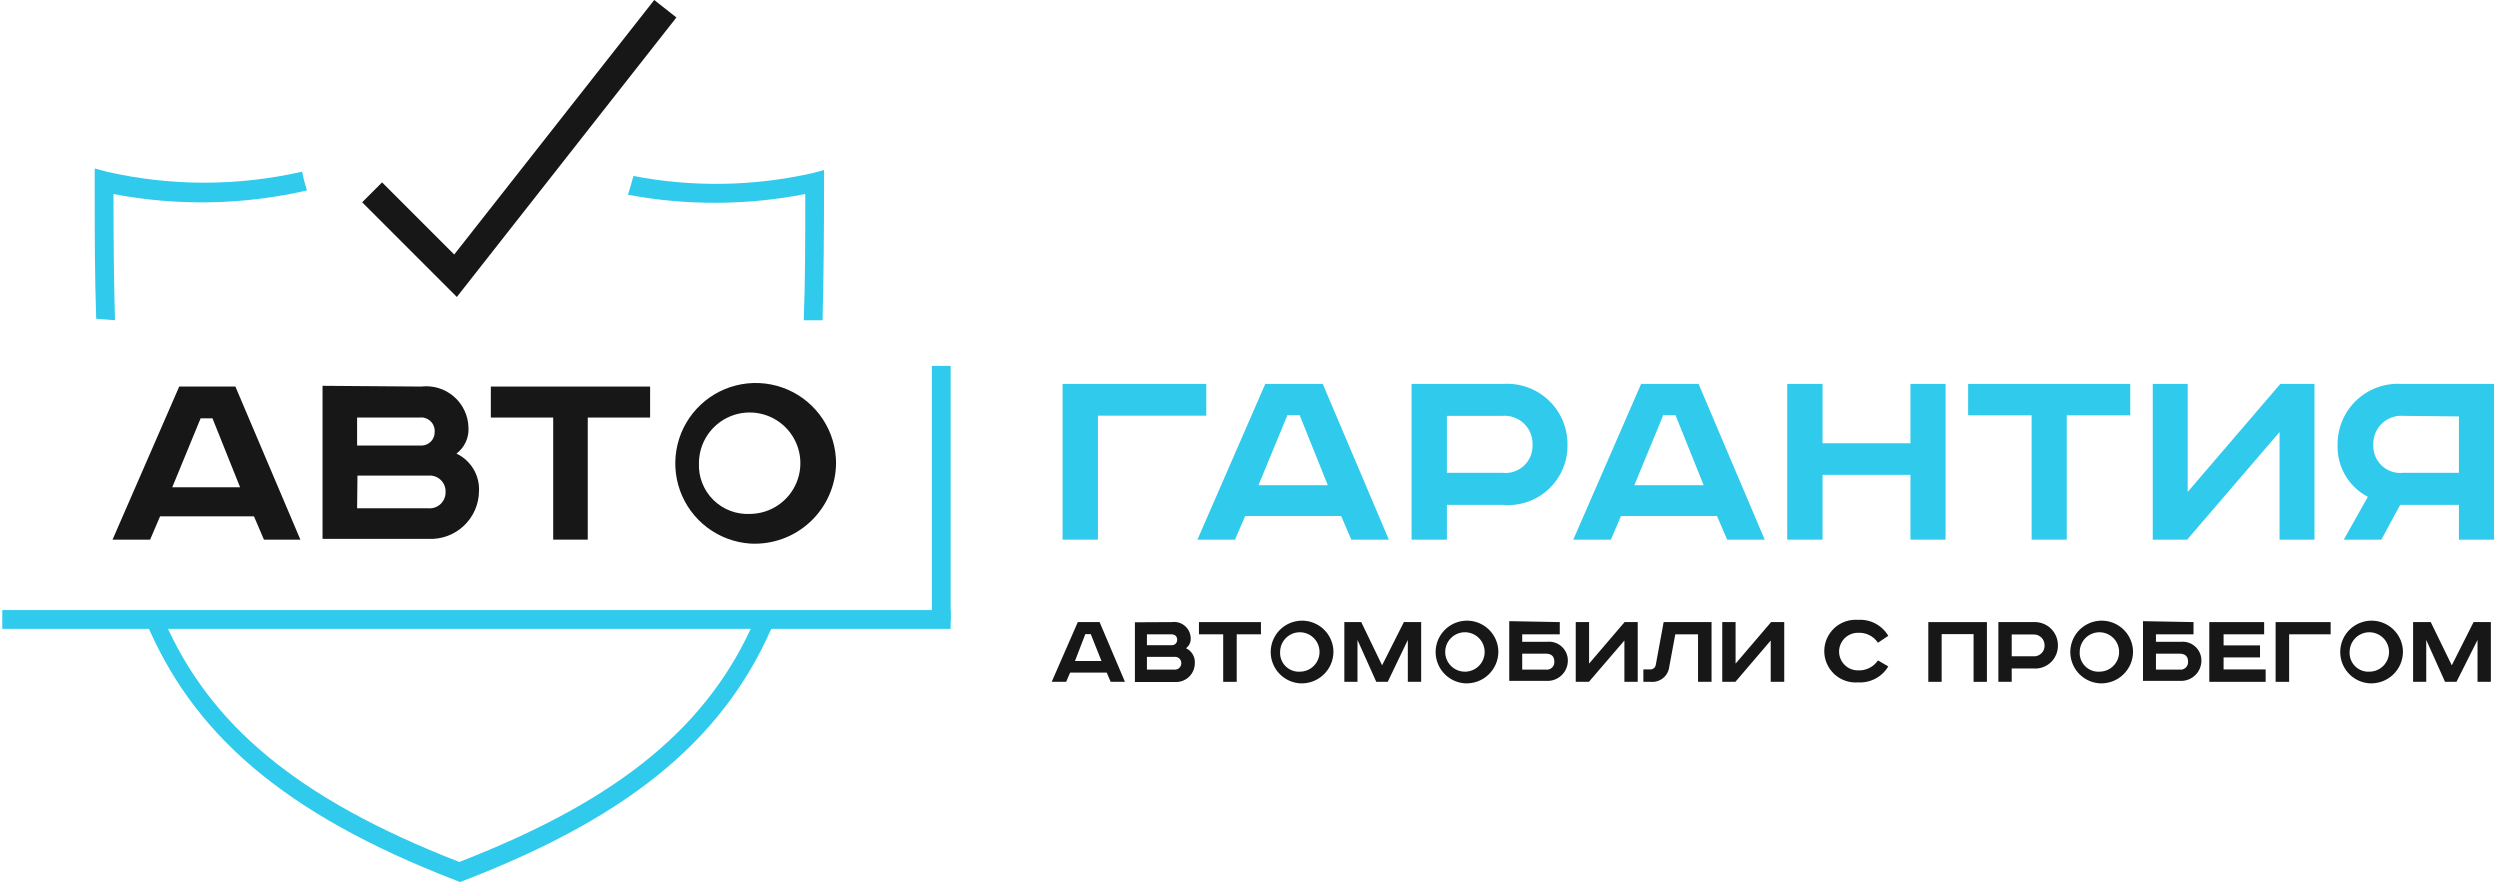 <svg width="387" height="137" viewBox="0 0 387 137" fill="none" xmlns="http://www.w3.org/2000/svg">
<path d="M186.733 59.432V64.346H169.956V83.536H164.489V59.432H186.733Z" fill="#2FCAEC"/>
<path d="M204.76 59.432L214.995 83.536H209.18L207.61 79.873H192.752L191.181 83.536H185.366L195.863 59.432H204.76ZM194.816 75.104H205.545L201.184 64.259H199.294L194.816 75.104Z" fill="#2FCAEC"/>
<path d="M232.702 59.432C233.988 59.348 235.277 59.53 236.489 59.969C237.701 60.407 238.809 61.092 239.743 61.98C240.677 62.867 241.417 63.939 241.917 65.127C242.417 66.315 242.665 67.593 242.646 68.882C242.663 70.162 242.411 71.432 241.908 72.609C241.406 73.787 240.662 74.846 239.726 75.719C238.789 76.593 237.681 77.26 236.472 77.68C235.262 78.1 233.978 78.263 232.702 78.157H223.979V83.536H218.513V59.432H232.702ZM223.979 73.185H232.528C233.13 73.261 233.741 73.206 234.319 73.022C234.898 72.839 235.43 72.532 235.878 72.123C236.326 71.713 236.679 71.212 236.914 70.652C237.149 70.092 237.26 69.488 237.238 68.882C237.265 68.265 237.16 67.65 236.93 67.077C236.7 66.504 236.351 65.987 235.905 65.56C235.459 65.133 234.927 64.807 234.344 64.603C233.762 64.398 233.142 64.321 232.528 64.375H223.979V73.185Z" fill="#2FCAEC"/>
<path d="M262.941 59.432L273.176 83.536H267.361L265.791 79.873H250.933L249.363 83.536H243.547L254.044 59.432H262.941ZM252.997 75.104H263.726L259.365 64.259H257.475L252.997 75.104Z" fill="#2FCAEC"/>
<path d="M282.132 59.432V68.62H295.74V59.432H301.177V83.536H295.74V73.505H282.132V83.536H276.666V59.432H282.132Z" fill="#2FCAEC"/>
<path d="M329.76 59.432V64.288H319.932V83.536H314.495V64.288H304.667V59.432H329.76Z" fill="#2FCAEC"/>
<path d="M338.657 59.432V76.151L352.991 59.432H358.283V83.536H352.875V66.876L338.569 83.536H333.249V59.432H338.657Z" fill="#2FCAEC"/>
<path d="M386.08 83.536H380.643V78.157H371.542L368.634 83.536H362.819L366.541 76.907C365.084 76.146 363.871 74.989 363.043 73.57C362.215 72.15 361.804 70.525 361.859 68.882C361.841 67.593 362.089 66.315 362.588 65.127C363.088 63.939 363.828 62.867 364.762 61.98C365.697 61.092 366.804 60.407 368.016 59.969C369.228 59.53 370.518 59.348 371.804 59.432H386.08V83.536ZM372.094 64.375C371.479 64.321 370.86 64.398 370.278 64.603C369.695 64.807 369.163 65.133 368.717 65.56C368.271 65.987 367.921 66.504 367.691 67.077C367.461 67.65 367.357 68.265 367.384 68.882C367.362 69.488 367.473 70.092 367.708 70.652C367.943 71.212 368.296 71.713 368.744 72.123C369.192 72.532 369.724 72.839 370.302 73.022C370.881 73.206 371.492 73.261 372.094 73.185H380.643V64.462L372.094 64.375Z" fill="#2FCAEC"/>
<path d="M170.217 96.301L174.142 105.547H171.933L171.322 104.122H165.652L165.041 105.547H162.803L166.844 96.301H170.217ZM166.408 102.32H170.508L168.85 98.162H168.007L166.408 102.32Z" fill="#171717"/>
<path d="M181.412 96.301C181.769 96.252 182.132 96.278 182.478 96.379C182.824 96.48 183.144 96.653 183.419 96.886C183.693 97.119 183.915 97.408 184.071 97.733C184.226 98.058 184.311 98.412 184.32 98.772C184.343 99.074 184.288 99.377 184.161 99.652C184.033 99.927 183.838 100.165 183.593 100.342C184.029 100.547 184.393 100.878 184.637 101.294C184.881 101.709 184.993 102.188 184.959 102.669C184.959 103.44 184.653 104.179 184.108 104.724C183.562 105.27 182.823 105.576 182.052 105.576H175.684V96.33L181.412 96.301ZM177.545 99.877H181.47C181.681 99.862 181.878 99.766 182.019 99.609C182.16 99.451 182.234 99.245 182.226 99.034C182.226 98.627 182.023 98.191 181.296 98.191H177.545V99.877ZM177.545 103.657H181.79C181.927 103.669 182.065 103.653 182.195 103.608C182.325 103.564 182.445 103.493 182.546 103.4C182.647 103.307 182.728 103.194 182.783 103.068C182.838 102.942 182.866 102.806 182.866 102.669C182.87 102.535 182.847 102.402 182.797 102.278C182.747 102.154 182.671 102.042 182.576 101.949C182.48 101.856 182.365 101.784 182.24 101.738C182.115 101.691 181.982 101.672 181.848 101.68H177.545V103.657Z" fill="#171717"/>
<path d="M195.194 96.301V98.191H191.443V105.547H189.35V98.191H185.599V96.301H195.194Z" fill="#171717"/>
<path d="M201.242 105.78C200.298 105.717 199.392 105.381 198.637 104.811C197.882 104.241 197.309 103.462 196.99 102.571C196.671 101.68 196.62 100.716 196.841 99.796C197.063 98.876 197.549 98.041 198.239 97.393C198.93 96.746 199.794 96.314 200.726 96.151C201.658 95.988 202.618 96.101 203.486 96.477C204.355 96.852 205.095 97.472 205.616 98.263C206.137 99.053 206.416 99.978 206.418 100.924C206.411 101.587 206.27 102.242 206.003 102.849C205.736 103.456 205.35 104.003 204.866 104.456C204.382 104.91 203.812 105.261 203.189 105.489C202.567 105.716 201.904 105.815 201.242 105.78ZM201.242 103.977C201.845 103.971 202.432 103.787 202.93 103.448C203.428 103.109 203.815 102.631 204.042 102.072C204.269 101.514 204.325 100.901 204.204 100.311C204.083 99.72 203.79 99.179 203.361 98.755C202.933 98.331 202.389 98.043 201.798 97.928C201.207 97.812 200.594 97.874 200.038 98.106C199.482 98.338 199.007 98.729 198.672 99.231C198.338 99.732 198.16 100.321 198.16 100.924C198.139 101.333 198.204 101.742 198.352 102.124C198.5 102.506 198.726 102.852 199.017 103.141C199.308 103.429 199.657 103.652 200.04 103.796C200.424 103.941 200.833 104.002 201.242 103.977Z" fill="#171717"/>
<path d="M210.721 96.301L213.948 102.988L217.321 96.301H219.996V105.547H217.932V99.063L214.821 105.547H213.047L210.139 99.063V105.547H208.104V96.301H210.721Z" fill="#171717"/>
<path d="M226.771 105.78C225.827 105.717 224.922 105.381 224.166 104.811C223.411 104.241 222.838 103.462 222.52 102.571C222.201 101.68 222.149 100.716 222.371 99.796C222.593 98.876 223.079 98.041 223.769 97.393C224.459 96.746 225.323 96.314 226.255 96.151C227.187 95.988 228.147 96.101 229.016 96.477C229.885 96.852 230.625 97.472 231.146 98.263C231.666 99.053 231.945 99.978 231.947 100.924C231.94 101.587 231.799 102.242 231.532 102.849C231.266 103.456 230.879 104.003 230.395 104.456C229.912 104.91 229.341 105.261 228.719 105.489C228.096 105.716 227.433 105.815 226.771 105.78ZM226.771 103.977C227.581 103.977 228.357 103.655 228.93 103.083C229.503 102.51 229.824 101.734 229.824 100.924C229.824 100.114 229.503 99.338 228.93 98.765C228.357 98.193 227.581 97.871 226.771 97.871C225.962 97.871 225.185 98.193 224.612 98.765C224.04 99.338 223.718 100.114 223.718 100.924C223.718 101.734 224.04 102.51 224.612 103.083C225.185 103.655 225.962 103.977 226.771 103.977Z" fill="#171717"/>
<path d="M241.453 96.301V98.191H235.638V99.354H239.447C239.857 99.304 240.273 99.343 240.667 99.466C241.061 99.59 241.424 99.796 241.733 100.071C242.041 100.347 242.287 100.684 242.454 101.062C242.622 101.439 242.707 101.848 242.704 102.261C242.704 102.684 242.619 103.102 242.454 103.491C242.289 103.879 242.047 104.231 241.743 104.524C241.439 104.817 241.079 105.046 240.685 105.197C240.29 105.348 239.869 105.417 239.447 105.402H233.632V96.155L241.453 96.301ZM235.638 103.657H239.302C239.474 103.679 239.649 103.663 239.814 103.609C239.978 103.555 240.129 103.465 240.255 103.345C240.38 103.225 240.477 103.078 240.539 102.916C240.6 102.754 240.624 102.58 240.61 102.407C240.61 101.709 240.261 101.186 239.302 101.186H235.638V103.657Z" fill="#171717"/>
<path d="M245.99 96.301V102.727L251.485 96.301H253.52V105.547H251.456V99.15L245.961 105.547H243.925V96.301H245.99Z" fill="#171717"/>
<path d="M264.948 96.301V105.547H262.855V98.191H259.336L258.406 103.192C258.333 103.89 257.985 104.53 257.44 104.972C256.895 105.413 256.196 105.62 255.498 105.547H254.394V103.628H255.411C255.621 103.646 255.831 103.584 255.998 103.455C256.165 103.325 256.277 103.138 256.313 102.93L257.534 96.301H264.948Z" fill="#171717"/>
<path d="M268.669 96.301V102.727L274.165 96.301H276.2V105.547H274.107V99.15L268.64 105.547H266.605V96.301H268.669Z" fill="#171717"/>
<path d="M290.709 99.499C290.372 98.991 289.907 98.581 289.361 98.31C288.815 98.04 288.206 97.918 287.598 97.958C286.827 97.958 286.087 98.264 285.542 98.81C284.997 99.355 284.69 100.095 284.69 100.866C284.69 101.637 284.997 102.376 285.542 102.922C286.087 103.467 286.827 103.773 287.598 103.773C288.206 103.807 288.812 103.683 289.357 103.413C289.902 103.143 290.368 102.736 290.709 102.232L292.308 103.163C291.83 103.964 291.14 104.619 290.314 105.055C289.489 105.491 288.559 105.691 287.627 105.634C286.96 105.686 286.289 105.599 285.657 105.379C285.025 105.16 284.445 104.811 283.954 104.357C283.462 103.902 283.07 103.351 282.802 102.738C282.534 102.124 282.396 101.462 282.396 100.793C282.396 100.124 282.534 99.462 282.802 98.849C283.07 98.235 283.462 97.684 283.954 97.229C284.445 96.775 285.025 96.427 285.657 96.207C286.289 95.987 286.96 95.9 287.627 95.952C288.56 95.891 289.491 96.09 290.317 96.526C291.143 96.963 291.832 97.619 292.308 98.423L290.709 99.499Z" fill="#171717"/>
<path d="M307.574 96.301V105.547H305.51V98.162H300.567V105.547H298.502V96.301H307.574Z" fill="#171717"/>
<path d="M314.785 96.301C315.276 96.273 315.768 96.346 316.23 96.517C316.692 96.688 317.113 96.952 317.468 97.293C317.823 97.634 318.103 98.045 318.292 98.5C318.481 98.954 318.574 99.443 318.565 99.935C318.57 100.423 318.474 100.906 318.283 101.354C318.092 101.802 317.81 102.206 317.454 102.54C317.099 102.873 316.678 103.129 316.219 103.291C315.759 103.454 315.271 103.519 314.785 103.483H311.412V105.547H309.348V96.301H314.785ZM311.412 101.593H314.698C314.928 101.617 315.161 101.593 315.382 101.52C315.602 101.448 315.804 101.329 315.975 101.172C316.145 101.015 316.28 100.824 316.371 100.611C316.462 100.397 316.506 100.167 316.5 99.935C316.51 99.7 316.469 99.465 316.38 99.247C316.291 99.029 316.157 98.832 315.987 98.67C315.816 98.508 315.613 98.383 315.391 98.306C315.168 98.228 314.932 98.199 314.698 98.22H311.412V101.593Z" fill="#171717"/>
<path d="M325.019 105.78C324.075 105.717 323.17 105.381 322.414 104.811C321.659 104.241 321.087 103.462 320.768 102.571C320.449 101.68 320.397 100.716 320.619 99.796C320.841 98.876 321.327 98.041 322.017 97.393C322.707 96.746 323.571 96.314 324.503 96.151C325.436 95.988 326.395 96.101 327.264 96.477C328.133 96.852 328.873 97.472 329.394 98.263C329.914 99.053 330.193 99.978 330.195 100.924C330.188 101.587 330.047 102.242 329.78 102.849C329.514 103.456 329.127 104.003 328.643 104.456C328.16 104.91 327.59 105.261 326.967 105.489C326.344 105.716 325.681 105.815 325.019 105.78ZM325.019 103.977C325.622 103.971 326.209 103.787 326.708 103.448C327.206 103.109 327.592 102.631 327.819 102.072C328.046 101.514 328.102 100.901 327.981 100.311C327.86 99.72 327.567 99.179 327.139 98.755C326.711 98.331 326.167 98.043 325.575 97.928C324.984 97.812 324.371 97.874 323.815 98.106C323.259 98.338 322.784 98.729 322.45 99.231C322.116 99.732 321.937 100.321 321.937 100.924C321.916 101.333 321.981 101.742 322.129 102.124C322.277 102.506 322.504 102.852 322.795 103.141C323.086 103.429 323.434 103.652 323.818 103.796C324.201 103.941 324.611 104.002 325.019 103.977Z" fill="#171717"/>
<path d="M339.557 96.301V98.191H333.742V99.354H337.551C337.959 99.309 338.372 99.35 338.762 99.476C339.153 99.602 339.512 99.809 339.817 100.083C340.122 100.358 340.365 100.694 340.531 101.07C340.697 101.445 340.781 101.851 340.779 102.261C340.779 102.681 340.695 103.097 340.531 103.484C340.368 103.87 340.129 104.221 339.828 104.513C339.527 104.806 339.171 105.036 338.78 105.188C338.389 105.341 337.971 105.413 337.551 105.402H331.736V96.155L339.557 96.301ZM333.742 103.657H337.406C337.578 103.679 337.753 103.663 337.918 103.609C338.082 103.555 338.233 103.465 338.359 103.345C338.484 103.225 338.581 103.078 338.643 102.916C338.704 102.754 338.729 102.58 338.714 102.407C338.714 101.709 338.365 101.186 337.377 101.186H333.742V103.657Z" fill="#171717"/>
<path d="M350.491 96.301V98.191H344.21V99.906H349.851V101.767H344.21V103.628H350.723V105.547H342V96.301H350.491Z" fill="#171717"/>
<path d="M360.784 96.301V98.191H354.358V105.547H352.265V96.301H360.784Z" fill="#171717"/>
<path d="M366.803 105.78C365.858 105.717 364.953 105.381 364.197 104.811C363.442 104.241 362.87 103.462 362.551 102.571C362.232 101.68 362.18 100.716 362.402 99.796C362.624 98.876 363.11 98.041 363.8 97.393C364.49 96.746 365.354 96.314 366.287 96.151C367.219 95.988 368.178 96.101 369.047 96.477C369.916 96.852 370.656 97.472 371.177 98.263C371.697 99.053 371.976 99.978 371.978 100.924C371.971 101.587 371.83 102.242 371.564 102.849C371.297 103.456 370.91 104.003 370.427 104.456C369.943 104.91 369.373 105.261 368.75 105.489C368.127 105.716 367.465 105.815 366.803 105.78ZM366.803 103.977C367.405 103.971 367.993 103.787 368.491 103.448C368.989 103.109 369.376 102.631 369.602 102.072C369.829 101.514 369.885 100.901 369.764 100.311C369.643 99.72 369.35 99.179 368.922 98.755C368.494 98.331 367.95 98.043 367.359 97.928C366.767 97.812 366.155 97.874 365.599 98.106C365.042 98.338 364.567 98.729 364.233 99.231C363.899 99.732 363.72 100.321 363.72 100.924C363.699 101.333 363.765 101.742 363.912 102.124C364.06 102.506 364.287 102.852 364.578 103.141C364.869 103.429 365.218 103.652 365.601 103.796C365.984 103.941 366.394 104.002 366.803 103.977Z" fill="#171717"/>
<path d="M376.281 96.301L379.537 102.988L382.91 96.301H385.585V105.547H383.521V99.063L380.264 105.547H378.49L375.583 99.063V105.547H373.547V96.301H376.281Z" fill="#171717"/>
<path d="M70.718 45.97L56.063 31.315L59.146 28.233L70.311 39.398L101.277 0L104.708 2.704L70.718 45.97Z" fill="#171717"/>
<path d="M124.655 30.036C124.655 36.985 124.655 43.469 124.422 49.575H127.33C127.504 42.917 127.562 35.822 127.562 28.204V26.314L125.73 26.808C116.632 28.857 107.208 29.005 98.05 27.244C97.817 28.204 97.526 29.105 97.207 30.152C106.281 31.846 115.595 31.806 124.655 30.036Z" fill="#2FCAEC"/>
<path d="M17.799 49.575C17.625 43.469 17.566 36.985 17.566 30.036C27.48 31.927 37.678 31.739 47.515 29.483C47.211 28.528 46.959 27.558 46.759 26.576C36.797 28.848 26.452 28.848 16.491 26.576L14.659 26.081V27.971C14.659 35.589 14.659 42.684 14.891 49.343L17.799 49.575Z" fill="#2FCAEC"/>
<path d="M116.862 95.923C109.826 112.06 96.509 123.574 71.096 133.431C45.771 123.574 32.396 112.06 25.359 95.923H22.452C29.663 113.368 43.648 125.929 70.718 136.339L71.213 136.542L71.736 136.339C98.806 125.929 112.792 113.339 120.003 95.923H116.862Z" fill="#2FCAEC"/>
<path d="M147.16 94.44H0.354V97.347H147.16V94.44Z" fill="#2FCAEC"/>
<path d="M36.437 59.839L46.498 83.536H40.857L39.316 79.931H24.778L23.237 83.536H17.421L27.743 59.839H36.437ZM26.668 75.424H37.164L32.89 64.753H31.058L26.668 75.424Z" fill="#171717"/>
<path d="M65.194 59.839C66.1 59.729 67.019 59.81 67.891 60.077C68.764 60.343 69.571 60.789 70.261 61.386C70.951 61.983 71.509 62.718 71.898 63.543C72.287 64.368 72.5 65.266 72.521 66.178C72.568 66.953 72.423 67.727 72.098 68.432C71.774 69.137 71.28 69.751 70.661 70.219C71.752 70.735 72.666 71.563 73.287 72.598C73.908 73.633 74.208 74.829 74.15 76.035C74.139 77.036 73.927 78.025 73.526 78.943C73.126 79.861 72.545 80.689 71.818 81.378C71.091 82.067 70.233 82.603 69.295 82.953C68.357 83.304 67.358 83.463 66.357 83.42H49.929V59.723L65.194 59.839ZM55.279 68.969H65.369C65.906 68.932 66.408 68.686 66.766 68.284C67.125 67.882 67.312 67.355 67.288 66.817C67.303 66.512 67.251 66.206 67.135 65.923C67.02 65.64 66.844 65.385 66.619 65.177C66.395 64.969 66.127 64.813 65.836 64.72C65.544 64.626 65.236 64.598 64.933 64.637H55.279V68.969ZM55.279 78.68H66.241C66.592 78.718 66.947 78.68 67.281 78.569C67.616 78.458 67.924 78.276 68.183 78.037C68.441 77.797 68.646 77.505 68.782 77.18C68.919 76.854 68.984 76.504 68.974 76.151C68.987 75.808 68.928 75.466 68.8 75.147C68.672 74.828 68.478 74.54 68.231 74.301C67.984 74.062 67.689 73.879 67.367 73.761C67.044 73.644 66.7 73.597 66.357 73.621H55.337L55.279 78.68Z" fill="#171717"/>
<path d="M100.637 59.839V64.637H90.984V83.536H85.634V64.637H75.981V59.839H100.637Z" fill="#171717"/>
<path d="M116.135 84.147C113.716 83.983 111.399 83.116 109.466 81.652C107.533 80.189 106.07 78.193 105.256 75.909C104.442 73.626 104.313 71.154 104.884 68.798C105.455 66.442 106.702 64.305 108.472 62.648C110.241 60.99 112.456 59.886 114.844 59.471C117.232 59.055 119.69 59.346 121.915 60.307C124.141 61.269 126.036 62.86 127.37 64.884C128.704 66.908 129.417 69.278 129.423 71.702C129.406 73.404 129.044 75.084 128.36 76.642C127.675 78.2 126.682 79.602 125.44 80.766C124.198 81.929 122.733 82.828 121.134 83.409C119.535 83.99 117.834 84.241 116.135 84.147ZM116.135 79.553C117.684 79.535 119.193 79.061 120.473 78.188C121.752 77.314 122.745 76.082 123.326 74.647C123.907 73.21 124.05 71.635 123.737 70.118C123.424 68.601 122.67 67.21 121.568 66.121C120.467 65.032 119.068 64.293 117.548 63.997C116.027 63.701 114.453 63.861 113.024 64.458C111.594 65.055 110.373 66.061 109.515 67.35C108.656 68.639 108.197 70.153 108.197 71.702C108.151 72.753 108.325 73.802 108.709 74.781C109.093 75.76 109.677 76.648 110.425 77.388C111.173 78.127 112.067 78.702 113.051 79.075C114.034 79.448 115.085 79.611 116.135 79.553Z" fill="#171717"/>
<path d="M147.16 56.641H144.252V96.097H147.16V56.641Z" fill="#2FCAEC"/>
</svg>
